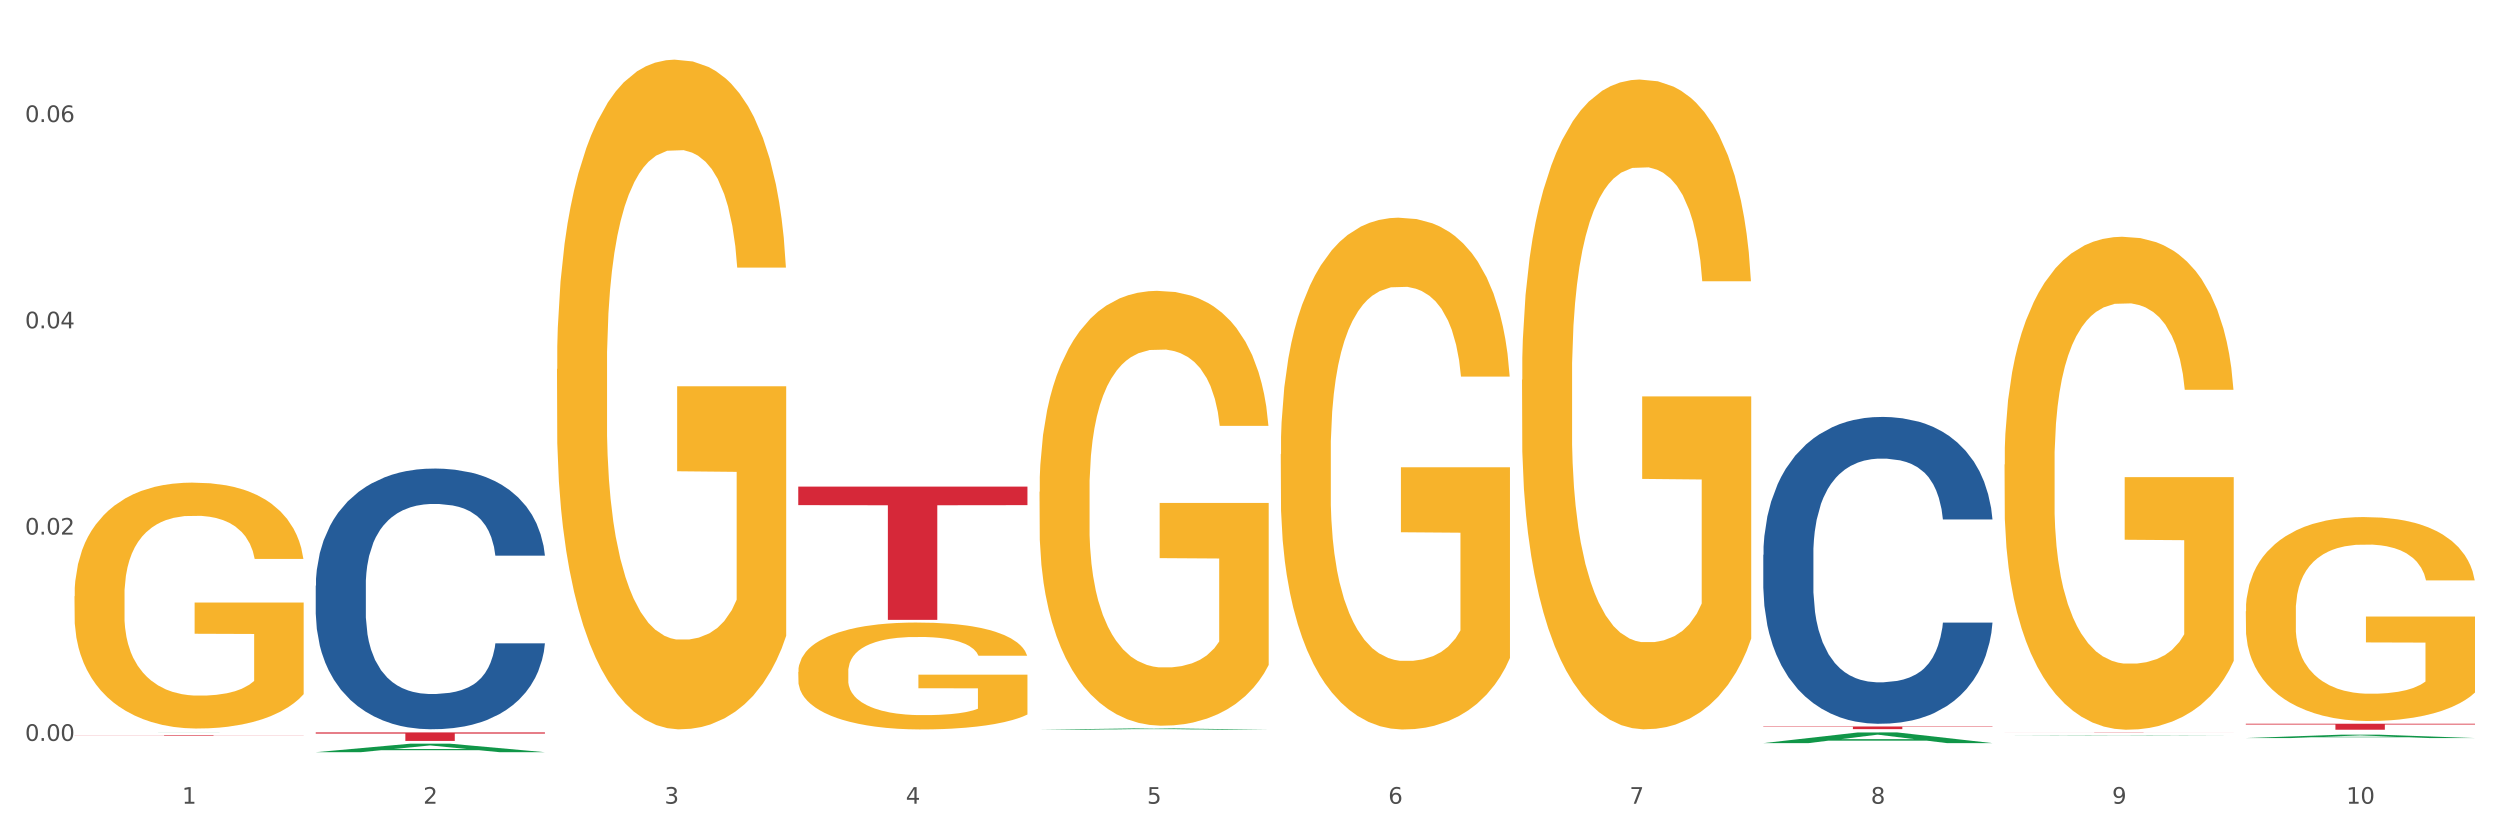 <?xml version="1.0" encoding="utf-8" standalone="no"?>
<!DOCTYPE svg PUBLIC "-//W3C//DTD SVG 1.1//EN"
  "http://www.w3.org/Graphics/SVG/1.1/DTD/svg11.dtd">
<svg xmlns:xlink="http://www.w3.org/1999/xlink" width="1080pt" height="360pt" viewBox="0 0 1080 360" xmlns="http://www.w3.org/2000/svg" version="1.1">
 <rect x="0" y="0" width="1080" height="360" fill="#333333" stroke="none"/>
 <defs>
  <style type="text/css">*{stroke-linejoin: round; stroke-linecap: butt}</style>
 </defs>
 <g id="figure_1">
  <g id="patch_1">
   <path d="M 0 360 
L 1080 360 
L 1080 0 
L 0 0 
z
" style="fill: #ffffff; stroke: #ffffff; stroke-linejoin: miter"/>
  </g>
  <g id="axes_1">
   <g id="matplotlib.axis_1">
    <g id="xtick_1">
     <g id="text_1">
      <!-- 1 -->
      <g style="fill: #4d4d4d" transform="translate(78.627 347.204) scale(0.096 -0.096)">
       <defs>
        <path id="DejaVuSans-31" d="M 794 531 
L 1825 531 
L 1825 4091 
L 703 3866 
L 703 4441 
L 1819 4666 
L 2450 4666 
L 2450 531 
L 3481 531 
L 3481 0 
L 794 0 
L 794 531 
z
" transform="scale(0.016)"/>
       </defs>
       <use xlink:href="#DejaVuSans-31"/>
      </g>
     </g>
    </g>
    <g id="xtick_2">
     <g id="text_2">
      <!-- 2 -->
      <g style="fill: #4d4d4d" transform="translate(182.851 347.204) scale(0.096 -0.096)">
       <defs>
        <path id="DejaVuSans-32" d="M 1228 531 
L 3431 531 
L 3431 0 
L 469 0 
L 469 531 
Q 828 903 1448 1529 
Q 2069 2156 2228 2338 
Q 2531 2678 2651 2914 
Q 2772 3150 2772 3378 
Q 2772 3750 2511 3984 
Q 2250 4219 1831 4219 
Q 1534 4219 1204 4116 
Q 875 4013 500 3803 
L 500 4441 
Q 881 4594 1212 4672 
Q 1544 4750 1819 4750 
Q 2544 4750 2975 4387 
Q 3406 4025 3406 3419 
Q 3406 3131 3298 2873 
Q 3191 2616 2906 2266 
Q 2828 2175 2409 1742 
Q 1991 1309 1228 531 
z
" transform="scale(0.016)"/>
       </defs>
       <use xlink:href="#DejaVuSans-32"/>
      </g>
     </g>
    </g>
    <g id="xtick_3">
     <g id="text_3">
      <!-- 3 -->
      <g style="fill: #4d4d4d" transform="translate(287.074 347.204) scale(0.096 -0.096)">
       <defs>
        <path id="DejaVuSans-33" d="M 2597 2516 
Q 3050 2419 3304 2112 
Q 3559 1806 3559 1356 
Q 3559 666 3084 287 
Q 2609 -91 1734 -91 
Q 1441 -91 1130 -33 
Q 819 25 488 141 
L 488 750 
Q 750 597 1062 519 
Q 1375 441 1716 441 
Q 2309 441 2620 675 
Q 2931 909 2931 1356 
Q 2931 1769 2642 2001 
Q 2353 2234 1838 2234 
L 1294 2234 
L 1294 2753 
L 1863 2753 
Q 2328 2753 2575 2939 
Q 2822 3125 2822 3475 
Q 2822 3834 2567 4026 
Q 2313 4219 1838 4219 
Q 1578 4219 1281 4162 
Q 984 4106 628 3988 
L 628 4550 
Q 988 4650 1302 4700 
Q 1616 4750 1894 4750 
Q 2613 4750 3031 4423 
Q 3450 4097 3450 3541 
Q 3450 3153 3228 2886 
Q 3006 2619 2597 2516 
z
" transform="scale(0.016)"/>
       </defs>
       <use xlink:href="#DejaVuSans-33"/>
      </g>
     </g>
    </g>
    <g id="xtick_4">
     <g id="text_4">
      <!-- 4 -->
      <g style="fill: #4d4d4d" transform="translate(391.298 347.204) scale(0.096 -0.096)">
       <defs>
        <path id="DejaVuSans-34" d="M 2419 4116 
L 825 1625 
L 2419 1625 
L 2419 4116 
z
M 2253 4666 
L 3047 4666 
L 3047 1625 
L 3713 1625 
L 3713 1100 
L 3047 1100 
L 3047 0 
L 2419 0 
L 2419 1100 
L 313 1100 
L 313 1709 
L 2253 4666 
z
" transform="scale(0.016)"/>
       </defs>
       <use xlink:href="#DejaVuSans-34"/>
      </g>
     </g>
    </g>
    <g id="xtick_5">
     <g id="text_5">
      <!-- 5 -->
      <g style="fill: #4d4d4d" transform="translate(495.522 347.204) scale(0.096 -0.096)">
       <defs>
        <path id="DejaVuSans-35" d="M 691 4666 
L 3169 4666 
L 3169 4134 
L 1269 4134 
L 1269 2991 
Q 1406 3038 1543 3061 
Q 1681 3084 1819 3084 
Q 2600 3084 3056 2656 
Q 3513 2228 3513 1497 
Q 3513 744 3044 326 
Q 2575 -91 1722 -91 
Q 1428 -91 1123 -41 
Q 819 9 494 109 
L 494 744 
Q 775 591 1075 516 
Q 1375 441 1709 441 
Q 2250 441 2565 725 
Q 2881 1009 2881 1497 
Q 2881 1984 2565 2268 
Q 2250 2553 1709 2553 
Q 1456 2553 1204 2497 
Q 953 2441 691 2322 
L 691 4666 
z
" transform="scale(0.016)"/>
       </defs>
       <use xlink:href="#DejaVuSans-35"/>
      </g>
     </g>
    </g>
    <g id="xtick_6">
     <g id="text_6">
      <!-- 6 -->
      <g style="fill: #4d4d4d" transform="translate(599.745 347.204) scale(0.096 -0.096)">
       <defs>
        <path id="DejaVuSans-36" d="M 2113 2584 
Q 1688 2584 1439 2293 
Q 1191 2003 1191 1497 
Q 1191 994 1439 701 
Q 1688 409 2113 409 
Q 2538 409 2786 701 
Q 3034 994 3034 1497 
Q 3034 2003 2786 2293 
Q 2538 2584 2113 2584 
z
M 3366 4563 
L 3366 3988 
Q 3128 4100 2886 4159 
Q 2644 4219 2406 4219 
Q 1781 4219 1451 3797 
Q 1122 3375 1075 2522 
Q 1259 2794 1537 2939 
Q 1816 3084 2150 3084 
Q 2853 3084 3261 2657 
Q 3669 2231 3669 1497 
Q 3669 778 3244 343 
Q 2819 -91 2113 -91 
Q 1303 -91 875 529 
Q 447 1150 447 2328 
Q 447 3434 972 4092 
Q 1497 4750 2381 4750 
Q 2619 4750 2861 4703 
Q 3103 4656 3366 4563 
z
" transform="scale(0.016)"/>
       </defs>
       <use xlink:href="#DejaVuSans-36"/>
      </g>
     </g>
    </g>
    <g id="xtick_7">
     <g id="text_7">
      <!-- 7 -->
      <g style="fill: #4d4d4d" transform="translate(703.969 347.204) scale(0.096 -0.096)">
       <defs>
        <path id="DejaVuSans-37" d="M 525 4666 
L 3525 4666 
L 3525 4397 
L 1831 0 
L 1172 0 
L 2766 4134 
L 525 4134 
L 525 4666 
z
" transform="scale(0.016)"/>
       </defs>
       <use xlink:href="#DejaVuSans-37"/>
      </g>
     </g>
    </g>
    <g id="xtick_8">
     <g id="text_8">
      <!-- 8 -->
      <g style="fill: #4d4d4d" transform="translate(808.193 347.204) scale(0.096 -0.096)">
       <defs>
        <path id="DejaVuSans-38" d="M 2034 2216 
Q 1584 2216 1326 1975 
Q 1069 1734 1069 1313 
Q 1069 891 1326 650 
Q 1584 409 2034 409 
Q 2484 409 2743 651 
Q 3003 894 3003 1313 
Q 3003 1734 2745 1975 
Q 2488 2216 2034 2216 
z
M 1403 2484 
Q 997 2584 770 2862 
Q 544 3141 544 3541 
Q 544 4100 942 4425 
Q 1341 4750 2034 4750 
Q 2731 4750 3128 4425 
Q 3525 4100 3525 3541 
Q 3525 3141 3298 2862 
Q 3072 2584 2669 2484 
Q 3125 2378 3379 2068 
Q 3634 1759 3634 1313 
Q 3634 634 3220 271 
Q 2806 -91 2034 -91 
Q 1263 -91 848 271 
Q 434 634 434 1313 
Q 434 1759 690 2068 
Q 947 2378 1403 2484 
z
M 1172 3481 
Q 1172 3119 1398 2916 
Q 1625 2713 2034 2713 
Q 2441 2713 2670 2916 
Q 2900 3119 2900 3481 
Q 2900 3844 2670 4047 
Q 2441 4250 2034 4250 
Q 1625 4250 1398 4047 
Q 1172 3844 1172 3481 
z
" transform="scale(0.016)"/>
       </defs>
       <use xlink:href="#DejaVuSans-38"/>
      </g>
     </g>
    </g>
    <g id="xtick_9">
     <g id="text_9">
      <!-- 9 -->
      <g style="fill: #4d4d4d" transform="translate(912.416 347.204) scale(0.096 -0.096)">
       <defs>
        <path id="DejaVuSans-39" d="M 703 97 
L 703 672 
Q 941 559 1184 500 
Q 1428 441 1663 441 
Q 2288 441 2617 861 
Q 2947 1281 2994 2138 
Q 2813 1869 2534 1725 
Q 2256 1581 1919 1581 
Q 1219 1581 811 2004 
Q 403 2428 403 3163 
Q 403 3881 828 4315 
Q 1253 4750 1959 4750 
Q 2769 4750 3195 4129 
Q 3622 3509 3622 2328 
Q 3622 1225 3098 567 
Q 2575 -91 1691 -91 
Q 1453 -91 1209 -44 
Q 966 3 703 97 
z
M 1959 2075 
Q 2384 2075 2632 2365 
Q 2881 2656 2881 3163 
Q 2881 3666 2632 3958 
Q 2384 4250 1959 4250 
Q 1534 4250 1286 3958 
Q 1038 3666 1038 3163 
Q 1038 2656 1286 2365 
Q 1534 2075 1959 2075 
z
" transform="scale(0.016)"/>
       </defs>
       <use xlink:href="#DejaVuSans-39"/>
      </g>
     </g>
    </g>
    <g id="xtick_10">
     <g id="text_10">
      <!-- 10 -->
      <g style="fill: #4d4d4d" transform="translate(1013.586 347.204) scale(0.096 -0.096)">
       <defs>
        <path id="DejaVuSans-30" d="M 2034 4250 
Q 1547 4250 1301 3770 
Q 1056 3291 1056 2328 
Q 1056 1369 1301 889 
Q 1547 409 2034 409 
Q 2525 409 2770 889 
Q 3016 1369 3016 2328 
Q 3016 3291 2770 3770 
Q 2525 4250 2034 4250 
z
M 2034 4750 
Q 2819 4750 3233 4129 
Q 3647 3509 3647 2328 
Q 3647 1150 3233 529 
Q 2819 -91 2034 -91 
Q 1250 -91 836 529 
Q 422 1150 422 2328 
Q 422 3509 836 4129 
Q 1250 4750 2034 4750 
z
" transform="scale(0.016)"/>
       </defs>
       <use xlink:href="#DejaVuSans-31"/>
       <use xlink:href="#DejaVuSans-30" transform="translate(63.623 0)"/>
      </g>
     </g>
    </g>
    <g id="xtick_11"/>
    <g id="xtick_12"/>
    <g id="xtick_13"/>
    <g id="xtick_14"/>
    <g id="xtick_15"/>
    <g id="xtick_16"/>
    <g id="xtick_17"/>
    <g id="xtick_18"/>
    <g id="xtick_19"/>
   </g>
   <g id="matplotlib.axis_2">
    <g id="ytick_1">
     <g id="text_11">
      <!-- 0.00 -->
      <g style="fill: #4d4d4d" transform="translate(10.8 320.056) scale(0.096 -0.096)">
       <defs>
        <path id="DejaVuSans-2e" d="M 684 794 
L 1344 794 
L 1344 0 
L 684 0 
L 684 794 
z
" transform="scale(0.016)"/>
       </defs>
       <use xlink:href="#DejaVuSans-30"/>
       <use xlink:href="#DejaVuSans-2e" transform="translate(63.623 0)"/>
       <use xlink:href="#DejaVuSans-30" transform="translate(95.41 0)"/>
       <use xlink:href="#DejaVuSans-30" transform="translate(159.033 0)"/>
      </g>
     </g>
    </g>
    <g id="ytick_2">
     <g id="text_12">
      <!-- 0.02 -->
      <g style="fill: #4d4d4d" transform="translate(10.8 230.945) scale(0.096 -0.096)">
       <use xlink:href="#DejaVuSans-30"/>
       <use xlink:href="#DejaVuSans-2e" transform="translate(63.623 0)"/>
       <use xlink:href="#DejaVuSans-30" transform="translate(95.41 0)"/>
       <use xlink:href="#DejaVuSans-32" transform="translate(159.033 0)"/>
      </g>
     </g>
    </g>
    <g id="ytick_3">
     <g id="text_13">
      <!-- 0.04 -->
      <g style="fill: #4d4d4d" transform="translate(10.8 141.834) scale(0.096 -0.096)">
       <use xlink:href="#DejaVuSans-30"/>
       <use xlink:href="#DejaVuSans-2e" transform="translate(63.623 0)"/>
       <use xlink:href="#DejaVuSans-30" transform="translate(95.41 0)"/>
       <use xlink:href="#DejaVuSans-34" transform="translate(159.033 0)"/>
      </g>
     </g>
    </g>
    <g id="ytick_4">
     <g id="text_14">
      <!-- 0.06 -->
      <g style="fill: #4d4d4d" transform="translate(10.8 52.722) scale(0.096 -0.096)">
       <use xlink:href="#DejaVuSans-30"/>
       <use xlink:href="#DejaVuSans-2e" transform="translate(63.623 0)"/>
       <use xlink:href="#DejaVuSans-30" transform="translate(95.41 0)"/>
       <use xlink:href="#DejaVuSans-36" transform="translate(159.033 0)"/>
      </g>
     </g>
    </g>
    <g id="ytick_5"/>
    <g id="ytick_6"/>
    <g id="ytick_7"/>
   </g>
   <g id="PolyCollection_1">
    <path d="M 32.175 316.423 
L 32.277 316.423 
L 73.107 316.409 
L 90.051 316.409 
L 131.187 316.423 
L 111.589 316.423 
L 102.709 316.42 
L 60.552 316.42 
L 60.246 316.42 
L 51.671 316.423 
L 32.175 316.423 
L 32.175 316.423 
L 65.86 316.418 
L 97.401 316.418 
L 81.783 316.412 
L 81.579 316.412 
L 81.375 316.412 
L 65.758 316.418 
L 65.86 316.418 
L 32.175 316.423 
z
" clip-path="url(#p5bccbbe500)" style="fill: #109648"/>
    <path d="M 344.846 290.278 
L 344.963 290.236 
L 344.963 288.718 
L 345.197 287.411 
L 346.366 284.248 
L 348.119 281.633 
L 349.405 280.241 
L 350.691 279.103 
L 352.21 277.964 
L 354.081 276.783 
L 357.471 275.054 
L 359.575 274.168 
L 362.147 273.241 
L 366.823 271.891 
L 370.213 271.132 
L 373.72 270.499 
L 379.448 269.74 
L 383.188 269.403 
L 387.163 269.15 
L 391.956 268.981 
L 395.579 268.939 
L 403.529 269.066 
L 410.309 269.445 
L 413.582 269.74 
L 417.79 270.246 
L 420.011 270.584 
L 423.635 271.259 
L 427.376 272.144 
L 429.947 272.903 
L 433.805 274.337 
L 436.728 275.771 
L 439.416 277.542 
L 440.819 278.765 
L 441.871 279.904 
L 442.806 281.211 
L 443.741 283.278 
L 422.7 283.278 
L 421.882 281.802 
L 420.596 280.41 
L 418.725 279.06 
L 417.089 278.217 
L 414.283 277.163 
L 411.711 276.488 
L 409.023 275.982 
L 405.75 275.56 
L 403.178 275.349 
L 399.554 275.181 
L 392.423 275.223 
L 387.63 275.56 
L 384.357 275.982 
L 382.253 276.361 
L 380.383 276.783 
L 378.279 277.374 
L 375.824 278.259 
L 374.07 279.06 
L 372.317 280.073 
L 370.914 281.085 
L 369.628 282.266 
L 368.576 283.531 
L 367.758 284.838 
L 367.056 286.441 
L 366.472 289.097 
L 366.472 294.875 
L 366.706 296.182 
L 367.29 297.911 
L 367.992 299.219 
L 369.161 300.779 
L 370.213 301.834 
L 372.2 303.352 
L 374.421 304.617 
L 376.174 305.418 
L 377.928 306.093 
L 380.967 307.021 
L 384.357 307.78 
L 387.28 308.244 
L 391.254 308.665 
L 393.943 308.834 
L 396.281 308.918 
L 402.009 308.918 
L 406.1 308.792 
L 410.659 308.497 
L 414.166 308.117 
L 417.089 307.653 
L 420.362 306.894 
L 422.466 306.177 
L 422.466 297.363 
L 396.748 297.321 
L 396.748 291.459 
L 443.858 291.459 
L 443.858 308.665 
L 441.871 309.551 
L 439.65 310.352 
L 437.312 311.069 
L 433.805 311.955 
L 429.597 312.798 
L 425.856 313.389 
L 421.882 313.895 
L 417.206 314.359 
L 411.127 314.78 
L 407.386 314.949 
L 402.71 315.076 
L 397.216 315.118 
L 392.423 315.033 
L 387.747 314.823 
L 382.838 314.443 
L 378.045 313.895 
L 374.421 313.347 
L 370.797 312.672 
L 366.94 311.786 
L 363.9 310.943 
L 361.562 310.184 
L 358.99 309.214 
L 356.185 307.949 
L 354.081 306.81 
L 352.21 305.629 
L 350.223 304.111 
L 348.82 302.803 
L 347.418 301.159 
L 346.599 299.936 
L 345.664 298.038 
L 344.963 295.381 
L 344.846 290.278 
z
" clip-path="url(#p5bccbbe500)" style="fill: #f7b32b"/>
    <path d="M 449.069 212.454 
L 449.186 212.282 
L 449.186 206.105 
L 449.42 200.787 
L 450.589 187.919 
L 452.343 177.281 
L 453.628 171.619 
L 454.914 166.987 
L 456.434 162.354 
L 458.304 157.55 
L 461.694 150.515 
L 463.799 146.912 
L 466.37 143.138 
L 471.046 137.647 
L 474.436 134.559 
L 477.943 131.986 
L 483.671 128.897 
L 487.412 127.525 
L 491.386 126.495 
L 496.179 125.809 
L 499.803 125.637 
L 507.752 126.152 
L 514.532 127.696 
L 517.805 128.897 
L 522.014 130.956 
L 524.235 132.329 
L 527.859 135.074 
L 531.599 138.677 
L 534.171 141.765 
L 538.029 147.599 
L 540.951 153.432 
L 543.64 160.638 
L 545.043 165.614 
L 546.095 170.246 
L 547.03 175.565 
L 547.965 183.972 
L 526.923 183.972 
L 526.105 177.967 
L 524.819 172.305 
L 522.949 166.815 
L 521.312 163.383 
L 518.507 159.094 
L 515.935 156.349 
L 513.246 154.29 
L 509.973 152.574 
L 507.401 151.716 
L 503.778 151.03 
L 496.647 151.202 
L 491.854 152.574 
L 488.581 154.29 
L 486.477 155.834 
L 484.606 157.55 
L 482.502 159.952 
L 480.047 163.555 
L 478.294 166.815 
L 476.54 170.933 
L 475.138 175.05 
L 473.852 179.855 
L 472.8 185.002 
L 471.981 190.321 
L 471.28 196.84 
L 470.696 207.649 
L 470.696 231.155 
L 470.929 236.474 
L 471.514 243.508 
L 472.215 248.827 
L 473.384 255.175 
L 474.436 259.465 
L 476.424 265.641 
L 478.645 270.789 
L 480.398 274.048 
L 482.152 276.794 
L 485.191 280.568 
L 488.581 283.657 
L 491.503 285.544 
L 495.478 287.26 
L 498.167 287.946 
L 500.505 288.289 
L 506.232 288.289 
L 510.324 287.774 
L 514.883 286.573 
L 518.39 285.029 
L 521.312 283.142 
L 524.585 280.054 
L 526.69 277.137 
L 526.69 241.278 
L 500.972 241.106 
L 500.972 217.258 
L 548.082 217.258 
L 548.082 287.26 
L 546.095 290.863 
L 543.874 294.123 
L 541.536 297.039 
L 538.029 300.642 
L 533.82 304.074 
L 530.08 306.476 
L 526.105 308.535 
L 521.429 310.422 
L 515.351 312.138 
L 511.61 312.824 
L 506.934 313.339 
L 501.44 313.51 
L 496.647 313.167 
L 491.971 312.309 
L 487.061 310.765 
L 482.268 308.535 
L 478.645 306.304 
L 475.021 303.559 
L 471.163 299.956 
L 468.124 296.525 
L 465.786 293.436 
L 463.214 289.49 
L 460.409 284.343 
L 458.304 279.71 
L 456.434 274.906 
L 454.447 268.73 
L 453.044 263.411 
L 451.641 256.719 
L 450.823 251.744 
L 449.888 244.023 
L 449.186 233.214 
L 449.069 212.454 
z
" clip-path="url(#p5bccbbe500)" style="fill: #f7b32b"/>
    <path d="M 553.293 196.208 
L 553.41 196.006 
L 553.41 188.737 
L 553.644 182.477 
L 554.813 167.332 
L 556.566 154.812 
L 557.852 148.148 
L 559.138 142.696 
L 560.658 137.244 
L 562.528 131.59 
L 565.918 123.311 
L 568.022 119.07 
L 570.594 114.628 
L 575.27 108.166 
L 578.66 104.531 
L 582.167 101.502 
L 587.895 97.867 
L 591.636 96.252 
L 595.61 95.04 
L 600.403 94.232 
L 604.027 94.03 
L 611.976 94.636 
L 618.756 96.454 
L 622.029 97.867 
L 626.237 100.29 
L 628.458 101.906 
L 632.082 105.137 
L 635.823 109.377 
L 638.395 113.012 
L 642.252 119.878 
L 645.175 126.744 
L 647.863 135.225 
L 649.266 141.081 
L 650.318 146.533 
L 651.253 152.793 
L 652.189 162.688 
L 631.147 162.688 
L 630.329 155.62 
L 629.043 148.956 
L 627.173 142.494 
L 625.536 138.456 
L 622.73 133.407 
L 620.159 130.176 
L 617.47 127.753 
L 614.197 125.734 
L 611.625 124.724 
L 608.001 123.916 
L 600.87 124.118 
L 596.078 125.734 
L 592.805 127.753 
L 590.7 129.571 
L 588.83 131.59 
L 586.726 134.417 
L 584.271 138.658 
L 582.518 142.494 
L 580.764 147.341 
L 579.361 152.187 
L 578.075 157.841 
L 577.023 163.899 
L 576.205 170.159 
L 575.504 177.832 
L 574.919 190.554 
L 574.919 218.219 
L 575.153 224.479 
L 575.737 232.758 
L 576.439 239.018 
L 577.608 246.489 
L 578.66 251.538 
L 580.647 258.807 
L 582.868 264.865 
L 584.622 268.702 
L 586.375 271.933 
L 589.415 276.376 
L 592.805 280.01 
L 595.727 282.232 
L 599.702 284.251 
L 602.39 285.059 
L 604.728 285.462 
L 610.456 285.462 
L 614.548 284.857 
L 619.107 283.443 
L 622.613 281.626 
L 625.536 279.404 
L 628.809 275.77 
L 630.913 272.337 
L 630.913 230.133 
L 605.196 229.931 
L 605.196 201.862 
L 652.306 201.862 
L 652.306 284.251 
L 650.318 288.491 
L 648.097 292.328 
L 645.759 295.761 
L 642.252 300.002 
L 638.044 304.04 
L 634.303 306.867 
L 630.329 309.29 
L 625.653 311.512 
L 619.574 313.531 
L 615.833 314.339 
L 611.158 314.945 
L 605.663 315.147 
L 600.87 314.743 
L 596.195 313.733 
L 591.285 311.916 
L 586.492 309.29 
L 582.868 306.665 
L 579.244 303.434 
L 575.387 299.194 
L 572.347 295.155 
L 570.009 291.52 
L 567.438 286.876 
L 564.632 280.818 
L 562.528 275.366 
L 560.658 269.712 
L 558.67 262.442 
L 557.268 256.182 
L 555.865 248.307 
L 555.047 242.451 
L 554.111 233.364 
L 553.41 220.642 
L 553.293 196.208 
z
" clip-path="url(#p5bccbbe500)" style="fill: #f7b32b"/>
    <path d="M 657.517 164.07 
L 657.634 163.814 
L 657.634 154.585 
L 657.867 146.637 
L 659.036 127.41 
L 660.79 111.515 
L 662.076 103.055 
L 663.362 96.133 
L 664.881 89.211 
L 666.752 82.033 
L 670.142 71.522 
L 672.246 66.138 
L 674.818 60.498 
L 679.493 52.294 
L 682.884 47.679 
L 686.39 43.834 
L 692.118 39.219 
L 695.859 37.168 
L 699.834 35.63 
L 704.627 34.605 
L 708.25 34.348 
L 716.199 35.117 
L 722.979 37.425 
L 726.253 39.219 
L 730.461 42.296 
L 732.682 44.347 
L 736.306 48.449 
L 740.047 53.832 
L 742.618 58.447 
L 746.476 67.163 
L 749.398 75.88 
L 752.087 86.647 
L 753.49 94.082 
L 754.542 101.004 
L 755.477 108.951 
L 756.412 121.513 
L 735.371 121.513 
L 734.552 112.54 
L 733.266 104.08 
L 731.396 95.877 
L 729.76 90.749 
L 726.954 84.34 
L 724.382 80.238 
L 721.694 77.162 
L 718.42 74.598 
L 715.849 73.316 
L 712.225 72.291 
L 705.094 72.547 
L 700.301 74.598 
L 697.028 77.162 
L 694.924 79.469 
L 693.054 82.033 
L 690.949 85.622 
L 688.495 91.006 
L 686.741 95.877 
L 684.988 102.029 
L 683.585 108.182 
L 682.299 115.36 
L 681.247 123.052 
L 680.429 130.999 
L 679.727 140.741 
L 679.143 156.892 
L 679.143 192.014 
L 679.377 199.962 
L 679.961 210.473 
L 680.662 218.42 
L 681.831 227.906 
L 682.884 234.315 
L 684.871 243.544 
L 687.092 251.235 
L 688.845 256.106 
L 690.599 260.208 
L 693.638 265.848 
L 697.028 270.463 
L 699.951 273.283 
L 703.925 275.847 
L 706.614 276.872 
L 708.952 277.385 
L 714.68 277.385 
L 718.771 276.616 
L 723.33 274.821 
L 726.837 272.514 
L 729.76 269.694 
L 733.033 265.079 
L 735.137 260.721 
L 735.137 207.14 
L 709.419 206.884 
L 709.419 171.249 
L 756.529 171.249 
L 756.529 275.847 
L 754.542 281.23 
L 752.321 286.101 
L 749.983 290.46 
L 746.476 295.843 
L 742.268 300.971 
L 738.527 304.56 
L 734.552 307.636 
L 729.876 310.456 
L 723.798 313.02 
L 720.057 314.045 
L 715.381 314.815 
L 709.887 315.071 
L 705.094 314.558 
L 700.418 313.276 
L 695.508 310.969 
L 690.716 307.636 
L 687.092 304.303 
L 683.468 300.202 
L 679.61 294.818 
L 676.571 289.69 
L 674.233 285.076 
L 671.661 279.179 
L 668.856 271.488 
L 666.752 264.566 
L 664.881 257.388 
L 662.894 248.159 
L 661.491 240.212 
L 660.088 230.213 
L 659.27 222.779 
L 658.335 211.242 
L 657.634 195.091 
L 657.517 164.07 
z
" clip-path="url(#p5bccbbe500)" style="fill: #f7b32b"/>
    <path d="M 865.964 200.687 
L 866.081 200.493 
L 866.081 193.491 
L 866.315 187.461 
L 867.484 172.874 
L 869.237 160.815 
L 870.523 154.397 
L 871.809 149.145 
L 873.329 143.894 
L 875.199 138.448 
L 878.589 130.473 
L 880.693 126.389 
L 883.265 122.11 
L 887.941 115.886 
L 891.331 112.385 
L 894.838 109.468 
L 900.566 105.967 
L 904.306 104.411 
L 908.281 103.244 
L 913.074 102.466 
L 916.698 102.271 
L 924.647 102.855 
L 931.427 104.605 
L 934.7 105.967 
L 938.908 108.301 
L 941.129 109.857 
L 944.753 112.969 
L 948.494 117.053 
L 951.066 120.554 
L 954.923 127.167 
L 957.846 133.78 
L 960.534 141.949 
L 961.937 147.589 
L 962.989 152.841 
L 963.924 158.87 
L 964.859 168.401 
L 943.818 168.401 
L 943 161.593 
L 941.714 155.175 
L 939.843 148.951 
L 938.207 145.061 
L 935.401 140.198 
L 932.829 137.086 
L 930.141 134.752 
L 926.868 132.807 
L 924.296 131.835 
L 920.672 131.057 
L 913.541 131.251 
L 908.749 132.807 
L 905.475 134.752 
L 903.371 136.503 
L 901.501 138.448 
L 899.397 141.171 
L 896.942 145.255 
L 895.188 148.951 
L 893.435 153.619 
L 892.032 158.287 
L 890.746 163.733 
L 889.694 169.568 
L 888.876 175.597 
L 888.175 182.988 
L 887.59 195.241 
L 887.59 221.887 
L 887.824 227.917 
L 888.408 235.891 
L 889.11 241.921 
L 890.279 249.117 
L 891.331 253.98 
L 893.318 260.982 
L 895.539 266.816 
L 897.293 270.512 
L 899.046 273.624 
L 902.085 277.903 
L 905.475 281.404 
L 908.398 283.543 
L 912.372 285.488 
L 915.061 286.266 
L 917.399 286.655 
L 923.127 286.655 
L 927.218 286.072 
L 931.777 284.71 
L 935.284 282.96 
L 938.207 280.82 
L 941.48 277.319 
L 943.584 274.013 
L 943.584 233.363 
L 917.867 233.168 
L 917.867 206.133 
L 964.976 206.133 
L 964.976 285.488 
L 962.989 289.573 
L 960.768 293.268 
L 958.43 296.575 
L 954.923 300.659 
L 950.715 304.549 
L 946.974 307.272 
L 943 309.606 
L 938.324 311.745 
L 932.245 313.69 
L 928.504 314.468 
L 923.828 315.052 
L 918.334 315.246 
L 913.541 314.857 
L 908.865 313.885 
L 903.956 312.134 
L 899.163 309.606 
L 895.539 307.077 
L 891.915 303.966 
L 888.058 299.881 
L 885.018 295.991 
L 882.68 292.49 
L 880.109 288.017 
L 877.303 282.182 
L 875.199 276.93 
L 873.329 271.484 
L 871.341 264.482 
L 869.938 258.453 
L 868.536 250.868 
L 867.717 245.227 
L 866.782 236.475 
L 866.081 224.221 
L 865.964 200.687 
z
" clip-path="url(#p5bccbbe500)" style="fill: #f7b32b"/>
    <path d="M 970.188 264.086 
L 970.304 264.005 
L 970.304 261.108 
L 970.538 258.613 
L 971.707 252.578 
L 973.461 247.589 
L 974.747 244.933 
L 976.032 242.761 
L 977.552 240.588 
L 979.422 238.335 
L 982.813 235.035 
L 984.917 233.345 
L 987.488 231.575 
L 992.164 229 
L 995.554 227.552 
L 999.061 226.344 
L 1004.789 224.896 
L 1008.53 224.252 
L 1012.505 223.769 
L 1017.297 223.447 
L 1020.921 223.367 
L 1028.87 223.608 
L 1035.65 224.333 
L 1038.923 224.896 
L 1043.132 225.862 
L 1045.353 226.505 
L 1048.977 227.793 
L 1052.717 229.483 
L 1055.289 230.931 
L 1059.147 233.667 
L 1062.069 236.403 
L 1064.758 239.783 
L 1066.161 242.117 
L 1067.213 244.29 
L 1068.148 246.784 
L 1069.083 250.727 
L 1048.041 250.727 
L 1047.223 247.911 
L 1045.937 245.255 
L 1044.067 242.68 
L 1042.43 241.071 
L 1039.625 239.059 
L 1037.053 237.771 
L 1034.364 236.806 
L 1031.091 236.001 
L 1028.52 235.599 
L 1024.896 235.277 
L 1017.765 235.357 
L 1012.972 236.001 
L 1009.699 236.806 
L 1007.595 237.53 
L 1005.724 238.335 
L 1003.62 239.461 
L 1001.165 241.151 
L 999.412 242.68 
L 997.659 244.611 
L 996.256 246.543 
L 994.97 248.796 
L 993.918 251.21 
L 993.1 253.705 
L 992.398 256.763 
L 991.814 261.832 
L 991.814 272.857 
L 992.047 275.352 
L 992.632 278.651 
L 993.333 281.145 
L 994.502 284.123 
L 995.554 286.135 
L 997.542 289.032 
L 999.763 291.446 
L 1001.516 292.975 
L 1003.27 294.262 
L 1006.309 296.033 
L 1009.699 297.481 
L 1012.621 298.366 
L 1016.596 299.171 
L 1019.285 299.493 
L 1021.623 299.654 
L 1027.351 299.654 
L 1031.442 299.413 
L 1036.001 298.849 
L 1039.508 298.125 
L 1042.43 297.24 
L 1045.704 295.791 
L 1047.808 294.423 
L 1047.808 277.605 
L 1022.09 277.524 
L 1022.09 266.339 
L 1069.2 266.339 
L 1069.2 299.171 
L 1067.213 300.861 
L 1064.992 302.39 
L 1062.654 303.758 
L 1059.147 305.448 
L 1054.938 307.057 
L 1051.198 308.184 
L 1047.223 309.15 
L 1042.547 310.035 
L 1036.469 310.839 
L 1032.728 311.161 
L 1028.052 311.403 
L 1022.558 311.483 
L 1017.765 311.322 
L 1013.089 310.92 
L 1008.179 310.196 
L 1003.387 309.15 
L 999.763 308.103 
L 996.139 306.816 
L 992.281 305.126 
L 989.242 303.517 
L 986.904 302.068 
L 984.332 300.217 
L 981.527 297.803 
L 979.422 295.63 
L 977.552 293.377 
L 975.565 290.48 
L 974.162 287.986 
L 972.759 284.847 
L 971.941 282.514 
L 971.006 278.892 
L 970.304 273.823 
L 970.188 264.086 
z
" clip-path="url(#p5bccbbe500)" style="fill: #f7b32b"/>
    <path d="M 761.74 239.674 
L 761.857 239.553 
L 761.857 236.163 
L 762.208 231.562 
L 763.496 223.087 
L 765.134 216.671 
L 767.943 209.164 
L 769.465 206.016 
L 771.454 202.505 
L 775.551 196.815 
L 780.232 191.972 
L 783.509 189.309 
L 785.967 187.614 
L 791.467 184.587 
L 794.627 183.255 
L 797.904 182.165 
L 800.713 181.439 
L 805.395 180.591 
L 809.14 180.228 
L 813.47 180.107 
L 817.098 180.228 
L 821.897 180.712 
L 828.919 182.165 
L 831.611 183.013 
L 835.239 184.466 
L 838.984 186.403 
L 842.027 188.34 
L 845.538 191.125 
L 849.166 194.757 
L 852.677 199.357 
L 855.135 203.595 
L 857.125 208.075 
L 858.88 213.523 
L 860.168 219.455 
L 860.753 224.419 
L 839.335 224.419 
L 838.75 219.94 
L 837.58 215.097 
L 836.409 211.828 
L 835.122 209.164 
L 833.132 206.137 
L 831.377 204.2 
L 828.451 201.9 
L 825.759 200.447 
L 823.535 199.6 
L 820.843 198.873 
L 815.109 198.147 
L 811.012 198.147 
L 808.438 198.389 
L 805.278 198.994 
L 802.586 199.842 
L 799.426 201.295 
L 796.968 202.869 
L 794.51 204.927 
L 793.106 206.38 
L 790.999 209.043 
L 789.595 211.222 
L 787.722 214.976 
L 786.669 217.639 
L 784.796 224.54 
L 783.977 229.625 
L 783.626 233.136 
L 783.392 237.011 
L 783.392 255.898 
L 784.094 264.373 
L 784.679 268.005 
L 785.616 272.121 
L 787.371 277.449 
L 789.946 282.655 
L 792.638 286.408 
L 794.862 288.708 
L 796.968 290.403 
L 799.075 291.735 
L 801.65 292.946 
L 803.756 293.672 
L 806.916 294.399 
L 810.661 294.762 
L 813.587 294.762 
L 819.556 294.156 
L 822.248 293.551 
L 824.823 292.704 
L 827.632 291.372 
L 829.855 289.919 
L 831.143 288.829 
L 833.249 286.529 
L 834.888 284.107 
L 836.292 281.323 
L 837.229 278.901 
L 838.282 275.269 
L 839.101 271.153 
L 839.335 268.974 
L 860.753 268.974 
L 860.285 273.332 
L 859.465 277.57 
L 857.827 283.26 
L 856.539 286.529 
L 854.55 290.524 
L 852.443 293.914 
L 849.517 297.667 
L 846.825 300.452 
L 844.017 302.874 
L 840.974 305.053 
L 835.473 308.08 
L 833.483 308.927 
L 829.27 310.38 
L 825.993 311.227 
L 821.195 312.075 
L 816.279 312.559 
L 811.13 312.68 
L 806.565 312.438 
L 801.533 311.712 
L 798.373 310.985 
L 794.862 309.896 
L 790.765 308.201 
L 786.903 306.142 
L 783.275 303.721 
L 779.881 300.936 
L 776.721 297.789 
L 772.625 292.582 
L 769.582 287.497 
L 767.358 282.776 
L 765.837 278.78 
L 764.315 273.695 
L 763.496 270.184 
L 762.208 261.709 
L 761.74 253.84 
L 761.74 239.674 
z
" clip-path="url(#p5bccbbe500)" style="fill: #255c99"/>
    <path d="M 136.399 253.017 
L 136.516 252.914 
L 136.516 250.034 
L 136.867 246.125 
L 138.154 238.924 
L 139.793 233.473 
L 142.602 227.095 
L 144.123 224.421 
L 146.113 221.438 
L 150.209 216.603 
L 154.89 212.488 
L 158.167 210.226 
L 160.625 208.785 
L 166.126 206.214 
L 169.286 205.082 
L 172.563 204.157 
L 175.372 203.539 
L 180.053 202.819 
L 183.798 202.511 
L 188.129 202.408 
L 191.757 202.511 
L 196.555 202.922 
L 203.577 204.157 
L 206.269 204.877 
L 209.897 206.111 
L 213.642 207.757 
L 216.685 209.403 
L 220.196 211.768 
L 223.824 214.854 
L 227.336 218.763 
L 229.793 222.363 
L 231.783 226.169 
L 233.538 230.798 
L 234.826 235.838 
L 235.411 240.056 
L 213.993 240.056 
L 213.408 236.25 
L 212.238 232.135 
L 211.068 229.358 
L 209.78 227.095 
L 207.791 224.523 
L 206.035 222.878 
L 203.109 220.923 
L 200.417 219.689 
L 198.194 218.969 
L 195.502 218.352 
L 189.767 217.735 
L 185.671 217.735 
L 183.096 217.94 
L 179.936 218.455 
L 177.244 219.175 
L 174.084 220.409 
L 171.626 221.746 
L 169.169 223.495 
L 167.764 224.729 
L 165.658 226.992 
L 164.253 228.844 
L 162.381 232.032 
L 161.327 234.295 
L 159.455 240.159 
L 158.635 244.479 
L 158.284 247.462 
L 158.05 250.754 
L 158.05 266.8 
L 158.752 274.001 
L 159.338 277.087 
L 160.274 280.584 
L 162.029 285.11 
L 164.604 289.533 
L 167.296 292.722 
L 169.52 294.676 
L 171.626 296.116 
L 173.733 297.248 
L 176.308 298.276 
L 178.415 298.894 
L 181.575 299.511 
L 185.32 299.819 
L 188.246 299.819 
L 194.214 299.305 
L 196.906 298.791 
L 199.481 298.071 
L 202.29 296.939 
L 204.514 295.705 
L 205.801 294.779 
L 207.908 292.825 
L 209.546 290.767 
L 210.951 288.401 
L 211.887 286.344 
L 212.94 283.258 
L 213.759 279.761 
L 213.993 277.909 
L 235.411 277.909 
L 234.943 281.613 
L 234.124 285.213 
L 232.485 290.047 
L 231.198 292.825 
L 229.208 296.219 
L 227.102 299.099 
L 224.176 302.288 
L 221.484 304.654 
L 218.675 306.711 
L 215.632 308.563 
L 210.131 311.134 
L 208.142 311.854 
L 203.928 313.089 
L 200.651 313.809 
L 195.853 314.529 
L 190.937 314.94 
L 185.788 315.043 
L 181.223 314.837 
L 176.191 314.22 
L 173.031 313.603 
L 169.52 312.677 
L 165.424 311.237 
L 161.561 309.488 
L 157.933 307.431 
L 154.539 305.065 
L 151.379 302.391 
L 147.283 297.968 
L 144.24 293.647 
L 142.016 289.636 
L 140.495 286.241 
L 138.973 281.921 
L 138.154 278.938 
L 136.867 271.738 
L 136.399 265.052 
L 136.399 253.017 
z
" clip-path="url(#p5bccbbe500)" style="fill: #255c99"/>
    <path d="M 32.175 317.586 
L 131.187 317.586 
L 131.187 317.621 
L 92.239 317.622 
L 92.239 317.841 
L 70.888 317.841 
L 70.888 317.622 
L 32.175 317.621 
L 32.175 317.586 
L 32.175 317.586 
z
" clip-path="url(#p5bccbbe500)" style="fill: #d62839"/>
    <path d="M 136.399 316.409 
L 235.411 316.409 
L 235.411 316.921 
L 196.463 316.925 
L 196.463 320.095 
L 175.112 320.095 
L 175.112 316.925 
L 136.399 316.921 
L 136.399 316.412 
L 136.399 316.409 
z
" clip-path="url(#p5bccbbe500)" style="fill: #d62839"/>
    <path d="M 344.846 210.221 
L 443.858 210.221 
L 443.858 218.219 
L 404.91 218.273 
L 404.91 267.776 
L 383.559 267.776 
L 383.559 218.273 
L 344.846 218.219 
L 344.846 210.275 
L 344.846 210.221 
z
" clip-path="url(#p5bccbbe500)" style="fill: #d62839"/>
    <path d="M 761.74 313.843 
L 860.753 313.843 
L 860.753 314.002 
L 821.805 314.003 
L 821.805 314.984 
L 800.454 314.984 
L 800.454 314.003 
L 761.74 314.002 
L 761.74 313.844 
L 761.74 313.843 
z
" clip-path="url(#p5bccbbe500)" style="fill: #d62839"/>
    <path d="M 865.964 316.418 
L 964.976 316.418 
L 964.976 316.433 
L 926.028 316.433 
L 926.028 316.52 
L 904.677 316.52 
L 904.677 316.433 
L 865.964 316.433 
L 865.964 316.419 
L 865.964 316.418 
z
" clip-path="url(#p5bccbbe500)" style="fill: #d62839"/>
    <path d="M 970.188 312.646 
L 1069.2 312.646 
L 1069.2 313.007 
L 1030.252 313.01 
L 1030.252 315.246 
L 1008.901 315.246 
L 1008.901 313.01 
L 970.188 313.007 
L 970.188 312.648 
L 970.188 312.646 
z
" clip-path="url(#p5bccbbe500)" style="fill: #d62839"/>
    <path d="M 240.622 159.457 
L 240.739 159.193 
L 240.739 149.681 
L 240.973 141.49 
L 242.142 121.673 
L 243.895 105.291 
L 245.181 96.572 
L 246.467 89.438 
L 247.987 82.304 
L 249.857 74.905 
L 253.247 64.072 
L 255.351 58.523 
L 257.923 52.71 
L 262.599 44.255 
L 265.989 39.499 
L 269.496 35.536 
L 275.224 30.78 
L 278.965 28.666 
L 282.939 27.081 
L 287.732 26.024 
L 291.356 25.759 
L 299.305 26.552 
L 306.085 28.93 
L 309.358 30.78 
L 313.566 33.95 
L 315.788 36.064 
L 319.411 40.292 
L 323.152 45.841 
L 325.724 50.597 
L 329.581 59.58 
L 332.504 68.564 
L 335.193 79.661 
L 336.595 87.324 
L 337.647 94.458 
L 338.583 102.649 
L 339.518 115.596 
L 318.476 115.596 
L 317.658 106.348 
L 316.372 97.629 
L 314.502 89.174 
L 312.865 83.889 
L 310.06 77.283 
L 307.488 73.056 
L 304.799 69.885 
L 301.526 67.243 
L 298.954 65.922 
L 295.33 64.865 
L 288.2 65.129 
L 283.407 67.243 
L 280.134 69.885 
L 278.03 72.263 
L 276.159 74.905 
L 274.055 78.605 
L 271.6 84.153 
L 269.847 89.174 
L 268.093 95.515 
L 266.69 101.856 
L 265.405 109.255 
L 264.352 117.181 
L 263.534 125.372 
L 262.833 135.413 
L 262.248 152.059 
L 262.248 188.258 
L 262.482 196.449 
L 263.067 207.282 
L 263.768 215.473 
L 264.937 225.25 
L 265.989 231.855 
L 267.976 241.367 
L 270.197 249.294 
L 271.951 254.314 
L 273.704 258.542 
L 276.744 264.355 
L 280.134 269.111 
L 283.056 272.017 
L 287.031 274.66 
L 289.719 275.717 
L 292.057 276.245 
L 297.785 276.245 
L 301.877 275.452 
L 306.436 273.603 
L 309.943 271.225 
L 312.865 268.318 
L 316.138 263.562 
L 318.242 259.07 
L 318.242 203.847 
L 292.525 203.583 
L 292.525 166.856 
L 339.635 166.856 
L 339.635 274.66 
L 337.647 280.208 
L 335.426 285.229 
L 333.088 289.72 
L 329.581 295.269 
L 325.373 300.554 
L 321.632 304.253 
L 317.658 307.424 
L 312.982 310.33 
L 306.903 312.972 
L 303.163 314.029 
L 298.487 314.822 
L 292.992 315.086 
L 288.2 314.558 
L 283.524 313.237 
L 278.614 310.858 
L 273.821 307.424 
L 270.197 303.989 
L 266.574 299.761 
L 262.716 294.212 
L 259.677 288.928 
L 257.339 284.172 
L 254.767 278.095 
L 251.961 270.168 
L 249.857 263.034 
L 247.987 255.635 
L 246 246.123 
L 244.597 237.932 
L 243.194 227.628 
L 242.376 219.965 
L 241.441 208.075 
L 240.739 191.429 
L 240.622 159.457 
z
" clip-path="url(#p5bccbbe500)" style="fill: #f7b32b"/>
    <path d="M 32.175 257.578 
L 32.292 257.481 
L 32.292 253.989 
L 32.526 250.981 
L 33.695 243.704 
L 35.448 237.689 
L 36.734 234.487 
L 38.02 231.868 
L 39.54 229.248 
L 41.41 226.532 
L 44.8 222.554 
L 46.904 220.516 
L 49.476 218.382 
L 54.152 215.277 
L 57.542 213.531 
L 61.049 212.075 
L 66.777 210.329 
L 70.517 209.553 
L 74.492 208.971 
L 79.285 208.583 
L 82.909 208.486 
L 90.858 208.777 
L 97.638 209.65 
L 100.911 210.329 
L 105.119 211.493 
L 107.34 212.269 
L 110.964 213.822 
L 114.705 215.859 
L 117.277 217.606 
L 121.134 220.904 
L 124.057 224.203 
L 126.745 228.278 
L 128.148 231.092 
L 129.2 233.711 
L 130.135 236.719 
L 131.071 241.473 
L 110.029 241.473 
L 109.211 238.077 
L 107.925 234.875 
L 106.054 231.771 
L 104.418 229.83 
L 101.612 227.405 
L 99.041 225.852 
L 96.352 224.688 
L 93.079 223.718 
L 90.507 223.233 
L 86.883 222.845 
L 79.752 222.942 
L 74.96 223.718 
L 71.686 224.688 
L 69.582 225.561 
L 67.712 226.532 
L 65.608 227.89 
L 63.153 229.927 
L 61.399 231.771 
L 59.646 234.099 
L 58.243 236.428 
L 56.957 239.144 
L 55.905 242.055 
L 55.087 245.063 
L 54.386 248.749 
L 53.801 254.862 
L 53.801 268.154 
L 54.035 271.161 
L 54.619 275.139 
L 55.321 278.147 
L 56.49 281.737 
L 57.542 284.162 
L 59.529 287.655 
L 61.75 290.565 
L 63.504 292.409 
L 65.257 293.961 
L 68.296 296.096 
L 71.686 297.842 
L 74.609 298.909 
L 78.583 299.88 
L 81.272 300.268 
L 83.61 300.462 
L 89.338 300.462 
L 93.429 300.171 
L 97.988 299.491 
L 101.495 298.618 
L 104.418 297.551 
L 107.691 295.805 
L 109.795 294.155 
L 109.795 273.878 
L 84.078 273.781 
L 84.078 260.295 
L 131.187 260.295 
L 131.187 299.88 
L 129.2 301.917 
L 126.979 303.76 
L 124.641 305.41 
L 121.134 307.447 
L 116.926 309.388 
L 113.185 310.746 
L 109.211 311.91 
L 104.535 312.977 
L 98.456 313.948 
L 94.715 314.336 
L 90.039 314.627 
L 84.545 314.724 
L 79.752 314.53 
L 75.076 314.045 
L 70.167 313.171 
L 65.374 311.91 
L 61.75 310.649 
L 58.126 309.097 
L 54.269 307.059 
L 51.229 305.119 
L 48.891 303.372 
L 46.32 301.141 
L 43.514 298.23 
L 41.41 295.611 
L 39.54 292.894 
L 37.552 289.401 
L 36.15 286.394 
L 34.747 282.61 
L 33.928 279.796 
L 32.993 275.43 
L 32.292 269.318 
L 32.175 257.578 
z
" clip-path="url(#p5bccbbe500)" style="fill: #f7b32b"/>
    <path d="M 136.399 324.943 
L 136.501 324.939 
L 177.331 321.261 
L 194.275 321.258 
L 235.411 324.95 
L 215.813 324.95 
L 206.932 324.09 
L 164.775 324.09 
L 164.469 324.104 
L 155.895 324.95 
L 136.399 324.95 
L 136.399 324.943 
L 170.083 323.577 
L 201.624 323.573 
L 186.007 322.045 
L 185.803 322.038 
L 185.599 322.048 
L 169.981 323.573 
L 170.083 323.577 
L 136.399 324.943 
z
" clip-path="url(#p5bccbbe500)" style="fill: #109648"/>
    <path d="M 449.069 315.243 
L 449.172 315.242 
L 490.001 314.673 
L 506.946 314.673 
L 548.082 315.244 
L 528.484 315.244 
L 519.603 315.111 
L 477.446 315.111 
L 477.14 315.113 
L 468.566 315.244 
L 449.069 315.244 
L 449.069 315.243 
L 482.754 315.031 
L 514.295 315.031 
L 498.678 314.795 
L 498.474 314.794 
L 498.269 314.795 
L 482.652 315.031 
L 482.754 315.031 
L 449.069 315.243 
z
" clip-path="url(#p5bccbbe500)" style="fill: #109648"/>
    <path d="M 761.74 321.026 
L 761.842 321.022 
L 802.672 316.413 
L 819.617 316.409 
L 860.753 321.035 
L 841.154 321.035 
L 832.274 319.958 
L 790.117 319.958 
L 789.811 319.975 
L 781.237 321.035 
L 761.74 321.035 
L 761.74 321.026 
L 795.425 319.315 
L 826.966 319.311 
L 811.349 317.395 
L 811.144 317.386 
L 810.94 317.399 
L 795.323 319.311 
L 795.425 319.315 
L 761.74 321.026 
z
" clip-path="url(#p5bccbbe500)" style="fill: #109648"/>
    <path d="M 865.964 317.839 
L 866.066 317.839 
L 906.896 317.683 
L 923.84 317.683 
L 964.976 317.839 
L 945.378 317.839 
L 936.498 317.803 
L 894.341 317.803 
L 894.034 317.803 
L 885.46 317.839 
L 865.964 317.839 
L 865.964 317.839 
L 899.649 317.781 
L 931.19 317.781 
L 915.572 317.716 
L 915.368 317.716 
L 915.164 317.716 
L 899.547 317.781 
L 899.649 317.781 
L 865.964 317.839 
z
" clip-path="url(#p5bccbbe500)" style="fill: #109648"/>
    <path d="M 970.188 318.838 
L 970.29 318.837 
L 1011.12 317.388 
L 1028.064 317.387 
L 1069.2 318.841 
L 1049.602 318.841 
L 1040.721 318.502 
L 998.564 318.502 
L 998.258 318.508 
L 989.684 318.841 
L 970.188 318.841 
L 970.188 318.838 
L 1003.872 318.3 
L 1035.413 318.299 
L 1019.796 317.697 
L 1019.592 317.694 
L 1019.388 317.698 
L 1003.77 318.299 
L 1003.872 318.3 
L 970.188 318.838 
z
" clip-path="url(#p5bccbbe500)" style="fill: #109648"/>
   </g>
  </g>
 </g>
 <defs>
  <clipPath id="p5bccbbe500">
   <rect x="32.175" y="10.8" width="1037.025" height="329.109"/>
  </clipPath>
 </defs>
</svg>
